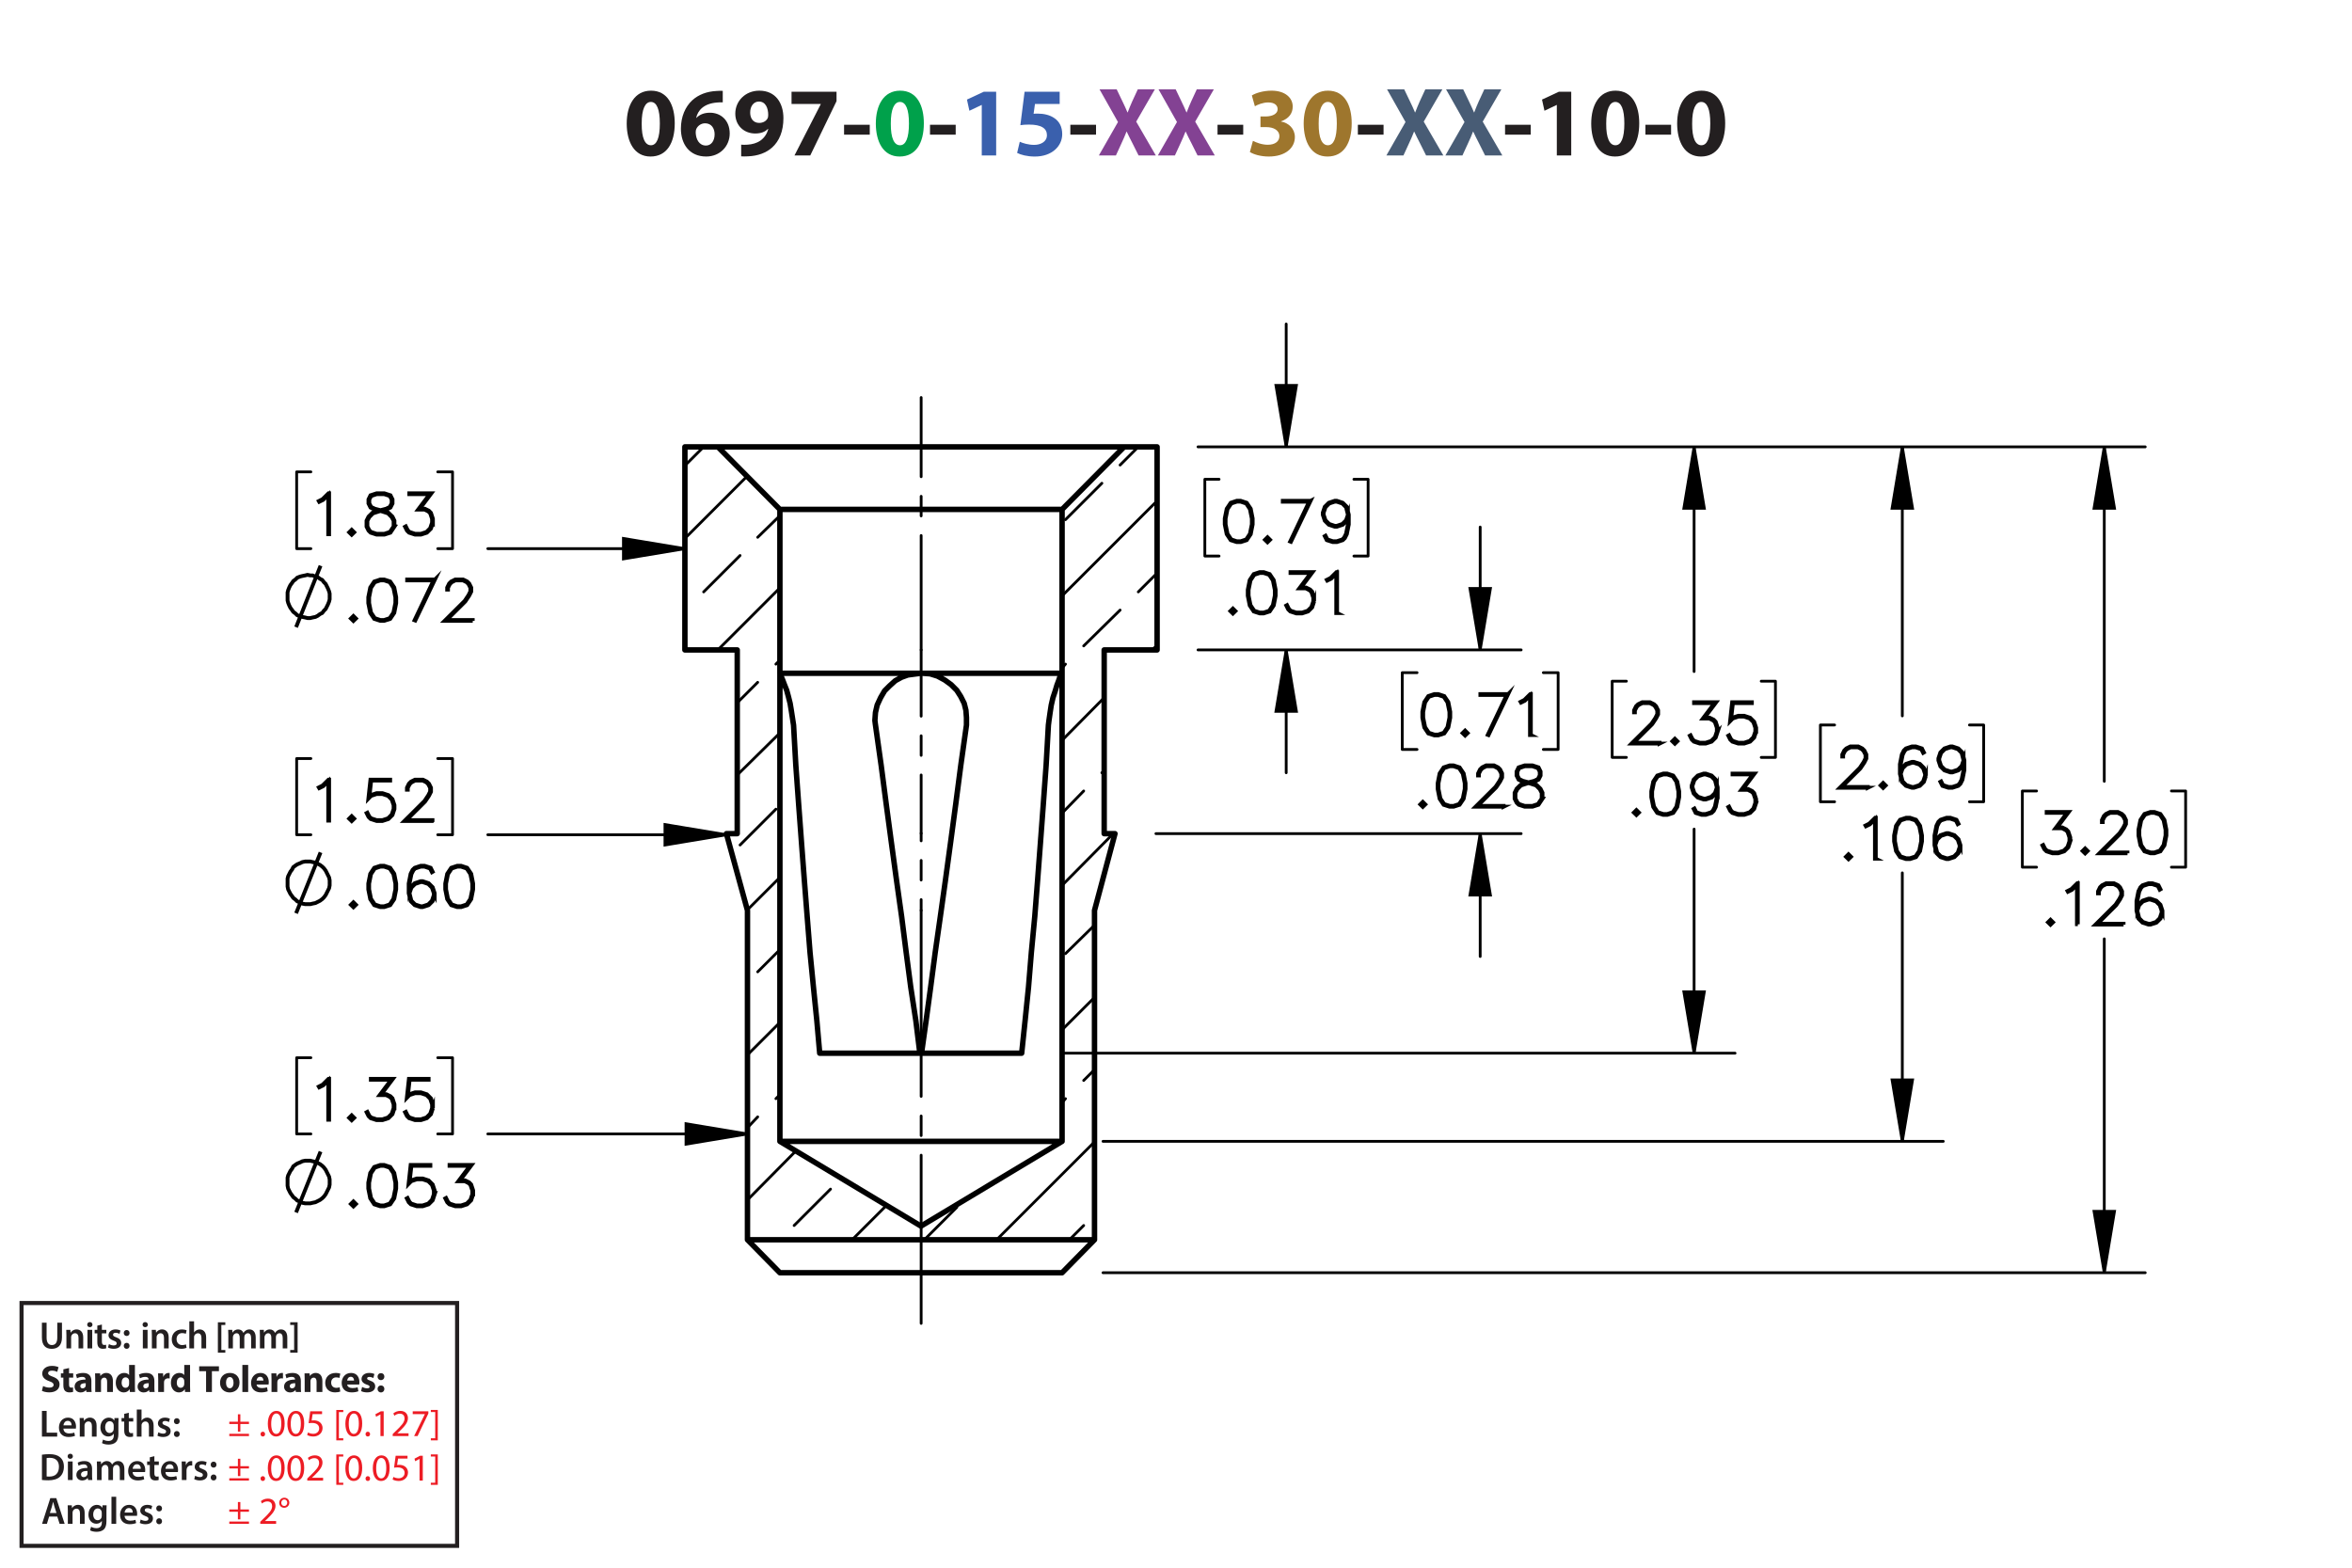 <?xml version="1.0" encoding="UTF-8"?><svg id="Layer_1" xmlns="http://www.w3.org/2000/svg" viewBox="0 0 432 288"><defs><style>.cls-1{fill:#834293;}.cls-2{stroke-width:.7px;}.cls-2,.cls-3,.cls-4,.cls-5,.cls-6,.cls-7,.cls-8,.cls-9,.cls-10{stroke:#000;}.cls-2,.cls-3,.cls-4,.cls-5,.cls-6,.cls-7,.cls-11,.cls-9,.cls-10{fill:none;}.cls-2,.cls-5,.cls-8{stroke-miterlimit:10;}.cls-12{fill:#9e762d;}.cls-3,.cls-4,.cls-6,.cls-7,.cls-9,.cls-10{stroke-linecap:round;stroke-linejoin:round;}.cls-3,.cls-5,.cls-6,.cls-7,.cls-9,.cls-10{stroke-width:.51px;}.cls-6{stroke-dashoffset:41.829px;}.cls-6,.cls-7,.cls-9,.cls-10{stroke-dasharray:0 0 0 0 43.2 3.6 3.6 3.6;}.cls-7{stroke-dashoffset:12.295px;}.cls-8{stroke-width:.7px;}.cls-13{fill:#485c75;}.cls-14{fill:#00a14b;}.cls-15{fill:#ed1c24;}.cls-16{fill:#231f20;}.cls-17{fill:#3a60ad;}.cls-11{stroke:#231f20;stroke-width:.75px;}.cls-9{stroke-dashoffset:32.472px;}.cls-10{stroke-dashoffset:22.186px;}</style></defs><path class="cls-16" d="m123.932,22.651c0,3.619-1.458,6.104-4.447,6.104-3.025,0-4.357-2.719-4.375-6.032,0-3.385,1.44-6.067,4.465-6.067,3.133,0,4.357,2.791,4.357,5.996Zm-6.068.072c-.018,2.683.63,3.961,1.692,3.961s1.639-1.333,1.639-3.997c0-2.593-.558-3.961-1.657-3.961-1.008,0-1.692,1.278-1.674,3.997Z"/><path class="cls-16" d="m132.751,18.798c-.306-.018-.63,0-1.062.036-2.431.198-3.511,1.44-3.817,2.809h.054c.576-.594,1.387-.936,2.485-.936,1.962,0,3.619,1.387,3.619,3.817,0,2.323-1.783,4.231-4.321,4.231-3.115,0-4.646-2.323-4.646-5.114,0-2.197.81-4.033,2.071-5.204,1.17-1.062,2.683-1.638,4.519-1.728.504-.036.828-.036,1.098-.018v2.107Zm-1.495,5.87c0-1.081-.576-2.017-1.747-2.017-.738,0-1.35.45-1.62,1.044-.072.144-.108.36-.108.684.054,1.242.648,2.359,1.891,2.359.972,0,1.585-.882,1.585-2.071Z"/><path class="cls-16" d="m136.133,26.577c.342.036.648.036,1.188,0,.829-.054,1.675-.288,2.305-.72.756-.522,1.261-1.278,1.477-2.161l-.054-.018c-.522.54-1.278.846-2.341.846-1.98,0-3.655-1.386-3.655-3.655,0-2.287,1.837-4.213,4.412-4.213,3.007,0,4.429,2.305,4.429,5.042,0,2.431-.774,4.213-2.053,5.383-1.116,1.008-2.647,1.566-4.465,1.639-.468.036-.936.018-1.242,0v-2.143Zm1.656-5.87c0,1.009.54,1.873,1.657,1.873.738,0,1.26-.36,1.512-.774.09-.162.144-.342.144-.684,0-1.243-.468-2.467-1.71-2.467-.936,0-1.621.828-1.603,2.052Z"/><path class="cls-16" d="m153.649,16.854v1.728l-4.825,9.975h-2.899l4.826-9.417v-.036h-5.366v-2.251h8.264Z"/><path class="cls-16" d="m159.75,22.921v1.818h-4.717v-1.818h4.717Z"/><path class="cls-14" d="m169.687,22.651c0,3.619-1.458,6.104-4.447,6.104-3.025,0-4.357-2.719-4.375-6.032,0-3.385,1.44-6.067,4.465-6.067,3.133,0,4.357,2.791,4.357,5.996Zm-6.068.072c-.018,2.683.63,3.961,1.692,3.961s1.639-1.333,1.639-3.997c0-2.593-.558-3.961-1.657-3.961-1.008,0-1.692,1.278-1.674,3.997Z"/><path class="cls-16" d="m175.536,22.921v1.818h-4.718v-1.818h4.718Z"/><path class="cls-17" d="m180.323,19.284h-.036l-2.233,1.062-.45-2.053,3.097-1.44h2.269v11.704h-2.647v-9.273Z"/><path class="cls-17" d="m194.634,19.105h-4.538l-.252,1.8c.252-.036.468-.036.756-.036,1.116,0,2.251.252,3.079.847.882.594,1.422,1.566,1.422,2.935,0,2.179-1.873,4.106-5.023,4.106-1.422,0-2.611-.324-3.259-.666l.486-2.052c.522.252,1.585.576,2.647.576,1.134,0,2.341-.54,2.341-1.783,0-1.206-.955-1.945-3.295-1.945-.648,0-1.099.036-1.585.108l.774-6.14h6.446v2.251Z"/><path class="cls-16" d="m201.311,22.921v1.818h-4.718v-1.818h4.718Z"/><path class="cls-1" d="m209.124,28.557l-1.098-2.197c-.45-.846-.738-1.476-1.081-2.179h-.036c-.252.703-.558,1.333-.936,2.179l-1.008,2.197h-3.133l3.511-6.14-3.385-5.996h3.151l1.062,2.215c.36.738.63,1.333.918,2.017h.036c.288-.774.522-1.315.829-2.017l1.026-2.215h3.133l-3.421,5.924,3.601,6.212h-3.169Z"/><path class="cls-1" d="m219.959,28.557l-1.098-2.197c-.45-.846-.738-1.476-1.081-2.179h-.035c-.253.703-.559,1.333-.936,2.179l-1.008,2.197h-3.133l3.511-6.14-3.385-5.996h3.151l1.062,2.215c.359.738.63,1.333.918,2.017h.036c.288-.774.522-1.315.828-2.017l1.026-2.215h3.133l-3.421,5.924,3.601,6.212h-3.169Z"/><path class="cls-16" d="m228.347,22.921v1.818h-4.718v-1.818h4.718Z"/><path class="cls-12" d="m230.127,25.875c.486.252,1.603.72,2.719.72,1.423,0,2.144-.685,2.144-1.567,0-1.152-1.152-1.674-2.359-1.674h-1.116v-1.962h1.062c.918-.018,2.089-.36,2.089-1.351,0-.702-.576-1.224-1.728-1.224-.955,0-1.963.414-2.449.702l-.558-1.981c.702-.45,2.106-.882,3.619-.882,2.502,0,3.889,1.315,3.889,2.917,0,1.243-.702,2.215-2.143,2.719v.036c1.404.252,2.539,1.315,2.539,2.845,0,2.07-1.819,3.583-4.79,3.583-1.512,0-2.791-.397-3.475-.829l.558-2.052Z"/><path class="cls-12" d="m248.273,22.651c0,3.619-1.458,6.104-4.447,6.104-3.024,0-4.357-2.719-4.375-6.032,0-3.385,1.44-6.067,4.465-6.067,3.133,0,4.357,2.791,4.357,5.996Zm-6.067.072c-.019,2.683.63,3.961,1.692,3.961s1.639-1.333,1.639-3.997c0-2.593-.559-3.961-1.657-3.961-1.008,0-1.692,1.278-1.674,3.997Z"/><path class="cls-16" d="m254.122,22.921v1.818h-4.717v-1.818h4.717Z"/><path class="cls-13" d="m261.935,28.557l-1.098-2.197c-.45-.846-.738-1.476-1.081-2.179h-.035c-.253.703-.559,1.333-.936,2.179l-1.009,2.197h-3.133l3.512-6.14-3.386-5.996h3.151l1.062,2.215c.359.738.63,1.333.918,2.017h.036c.288-.774.522-1.315.828-2.017l1.026-2.215h3.133l-3.421,5.924,3.601,6.212h-3.169Z"/><path class="cls-13" d="m272.771,28.557l-1.098-2.197c-.45-.846-.738-1.476-1.081-2.179h-.035c-.253.703-.559,1.333-.936,2.179l-1.009,2.197h-3.133l3.512-6.14-3.386-5.996h3.151l1.062,2.215c.359.738.63,1.333.918,2.017h.036c.288-.774.522-1.315.828-2.017l1.026-2.215h3.133l-3.421,5.924,3.601,6.212h-3.169Z"/><path class="cls-16" d="m281.158,22.921v1.818h-4.718v-1.818h4.718Z"/><path class="cls-16" d="m285.945,19.284h-.035l-2.233,1.062-.45-2.053,3.098-1.44h2.269v11.704h-2.647v-9.273Z"/><path class="cls-16" d="m301.085,22.651c0,3.619-1.458,6.104-4.447,6.104-3.024,0-4.357-2.719-4.375-6.032,0-3.385,1.44-6.067,4.465-6.067,3.133,0,4.357,2.791,4.357,5.996Zm-6.067.072c-.019,2.683.63,3.961,1.692,3.961s1.639-1.333,1.639-3.997c0-2.593-.559-3.961-1.657-3.961-1.008,0-1.692,1.278-1.674,3.997Z"/><path class="cls-16" d="m306.934,22.921v1.818h-4.717v-1.818h4.717Z"/><path class="cls-16" d="m316.87,22.651c0,3.619-1.458,6.104-4.447,6.104-3.024,0-4.356-2.719-4.375-6.032,0-3.385,1.44-6.067,4.465-6.067,3.134,0,4.357,2.791,4.357,5.996Zm-6.067.072c-.019,2.683.63,3.961,1.692,3.961s1.639-1.333,1.639-3.997c0-2.593-.559-3.961-1.656-3.961-1.009,0-1.693,1.278-1.675,3.997Z"/><path class="cls-16" d="m7.703,259.198h.862v3.999h1.94v.722h-2.802v-4.721Z"/><path class="cls-16" d="m11.652,262.455c.021.616.504.883,1.05.883.399,0,.686-.057.946-.154l.126.596c-.294.118-.701.21-1.191.21-1.106,0-1.758-.68-1.758-1.724,0-.945.574-1.835,1.667-1.835,1.106,0,1.471.911,1.471,1.66,0,.161-.014.287-.028.364h-2.283Zm1.498-.603c.007-.315-.133-.833-.708-.833-.532,0-.756.483-.791.833h1.498Z"/><path class="cls-16" d="m14.654,261.523c0-.392-.007-.721-.028-1.016h.756l.042.512h.021c.147-.267.518-.589,1.085-.589.595,0,1.211.386,1.211,1.464v2.024h-.861v-1.926c0-.49-.182-.861-.651-.861-.343,0-.581.245-.672.504-.028.077-.035.182-.035.28v2.003h-.868v-2.396Z"/><path class="cls-16" d="m21.775,260.508c-.014.231-.028.512-.028.981v1.934c0,.714-.147,1.226-.504,1.548-.357.315-.848.413-1.317.413-.434,0-.896-.091-1.191-.273l.19-.651c.217.126.581.26.995.26.56,0,.981-.295.981-1.03v-.294h-.014c-.196.301-.546.504-.995.504-.847,0-1.45-.7-1.45-1.666,0-1.121.729-1.801,1.548-1.801.518,0,.827.253.987.532h.014l.035-.455h.75Zm-.89,1.366c0-.077-.007-.161-.028-.231-.091-.315-.336-.553-.701-.553-.483,0-.84.42-.84,1.113,0,.581.294,1.051.834,1.051.322,0,.602-.21.7-.519.021-.091.035-.21.035-.309v-.553Z"/><path class="cls-16" d="m23.657,259.534v.974h.819v.644h-.819v1.506c0,.413.112.631.441.631.147,0,.259-.021.336-.042l.014.658c-.126.049-.35.084-.624.084-.315,0-.581-.105-.742-.28-.182-.196-.266-.505-.266-.953v-1.603h-.49v-.644h.49v-.77l.84-.203Z"/><path class="cls-16" d="m25.127,258.946h.868v2.031h.014c.105-.161.245-.294.427-.393.168-.098.371-.154.588-.154.581,0,1.19.386,1.19,1.478v2.01h-.861v-1.912c0-.497-.182-.868-.658-.868-.336,0-.575.224-.665.483-.028.069-.035.161-.035.259v2.038h-.868v-4.973Z"/><path class="cls-16" d="m29.088,263.128c.196.119.567.245.875.245.378,0,.546-.154.546-.379,0-.231-.14-.35-.56-.497-.665-.231-.945-.596-.939-.994,0-.603.497-1.072,1.289-1.072.378,0,.708.099.903.203l-.168.609c-.147-.084-.42-.195-.721-.195-.308,0-.477.146-.477.356,0,.218.161.322.596.477.616.224.903.539.91,1.044,0,.616-.483,1.065-1.387,1.065-.413,0-.784-.099-1.037-.238l.169-.623Z"/><path class="cls-16" d="m31.944,261.09c0-.322.224-.554.532-.554.315,0,.525.231.532.554,0,.315-.21.546-.532.546-.315,0-.532-.231-.532-.546Zm0,2.359c0-.321.224-.553.532-.553.315,0,.525.224.532.553,0,.309-.21.547-.532.547-.315,0-.532-.238-.532-.547Z"/><path class="cls-16" d="m7.703,267.243c.378-.064.862-.099,1.373-.099.882,0,1.492.183,1.926.547.456.371.735.932.735,1.736,0,.841-.287,1.471-.735,1.877-.469.428-1.218.644-2.136.644-.504,0-.882-.027-1.163-.062v-4.644Zm.862,3.999c.119.021.301.021.476.021,1.121.008,1.786-.609,1.786-1.807.007-1.044-.595-1.639-1.674-1.639-.273,0-.469.021-.588.049v3.376Z"/><path class="cls-16" d="m13.388,267.537c0,.259-.19.462-.49.462-.287,0-.477-.203-.477-.462,0-.267.196-.47.483-.47.294,0,.476.203.483.47Zm-.917,4.363v-3.411h.868v3.411h-.868Z"/><path class="cls-16" d="m16.181,271.9l-.056-.378h-.021c-.21.266-.567.455-1.008.455-.686,0-1.072-.497-1.072-1.016,0-.861.763-1.296,2.024-1.289v-.056c0-.225-.091-.596-.693-.596-.336,0-.686.105-.917.253l-.168-.56c.252-.154.693-.302,1.233-.302,1.092,0,1.408.693,1.408,1.437v1.232c0,.308.014.609.049.819h-.777Zm-.112-1.667c-.609-.014-1.19.119-1.19.638,0,.336.217.49.49.49.343,0,.595-.225.672-.47.021-.062.028-.133.028-.189v-.47Z"/><path class="cls-16" d="m17.818,269.505c0-.392-.007-.721-.028-1.016h.743l.035.505h.021c.169-.267.477-.582,1.051-.582.448,0,.798.253.945.631h.014c.119-.19.259-.329.42-.428.189-.133.406-.203.686-.203.567,0,1.142.386,1.142,1.478v2.01h-.841v-1.884c0-.567-.196-.903-.609-.903-.294,0-.511.21-.602.455-.021.084-.042.189-.042.287v2.045h-.841v-1.975c0-.477-.189-.812-.588-.812-.322,0-.54.252-.617.49-.035.084-.049.182-.049.279v2.018h-.84v-2.396Z"/><path class="cls-16" d="m24.364,270.437c.021.616.504.883,1.05.883.399,0,.686-.057.946-.154l.126.596c-.294.118-.701.21-1.191.21-1.106,0-1.758-.68-1.758-1.724,0-.945.574-1.835,1.667-1.835,1.106,0,1.471.911,1.471,1.66,0,.161-.014.287-.028.364h-2.283Zm1.498-.603c.007-.315-.133-.833-.708-.833-.532,0-.756.483-.791.833h1.498Z"/><path class="cls-16" d="m28.354,267.516v.974h.819v.644h-.819v1.506c0,.413.112.631.441.631.147,0,.259-.021.336-.042l.014.658c-.126.049-.35.084-.624.084-.315,0-.581-.105-.742-.28-.182-.196-.266-.505-.266-.953v-1.603h-.49v-.644h.49v-.77l.84-.203Z"/><path class="cls-16" d="m30.391,270.437c.021.616.504.883,1.05.883.399,0,.686-.057.946-.154l.126.596c-.294.118-.701.21-1.191.21-1.106,0-1.758-.68-1.758-1.724,0-.945.574-1.835,1.667-1.835,1.106,0,1.471.911,1.471,1.66,0,.161-.014.287-.028.364h-2.283Zm1.498-.603c.007-.315-.133-.833-.708-.833-.532,0-.756.483-.791.833h1.498Z"/><path class="cls-16" d="m33.393,269.589c0-.462-.007-.791-.028-1.1h.75l.028.651h.028c.168-.483.567-.729.932-.729.084,0,.133.008.203.021v.812c-.07-.014-.147-.028-.252-.028-.413,0-.693.267-.77.651-.014.077-.028.168-.028.267v1.765h-.861v-2.312Z"/><path class="cls-16" d="m35.843,271.109c.196.119.567.245.875.245.378,0,.546-.154.546-.379,0-.231-.14-.35-.56-.497-.665-.231-.945-.596-.939-.994,0-.603.497-1.072,1.289-1.072.378,0,.708.099.903.203l-.168.609c-.147-.084-.42-.195-.721-.195-.308,0-.477.146-.477.356,0,.218.161.322.596.477.616.224.903.539.91,1.044,0,.616-.483,1.065-1.387,1.065-.413,0-.784-.099-1.037-.238l.169-.623Z"/><path class="cls-16" d="m38.699,269.071c0-.322.224-.554.532-.554.315,0,.525.231.532.554,0,.315-.21.546-.532.546-.315,0-.532-.231-.532-.546Zm0,2.359c0-.321.224-.553.532-.553.315,0,.525.224.532.553,0,.309-.21.547-.532.547-.315,0-.532-.238-.532-.547Z"/><path class="cls-16" d="m7.914,254.625c.288.147.729.294,1.184.294.49,0,.749-.203.749-.511,0-.295-.224-.463-.791-.666-.784-.273-1.295-.707-1.295-1.394,0-.806.672-1.422,1.786-1.422.532,0,.924.112,1.205.238l-.238.861c-.189-.091-.525-.224-.988-.224-.462,0-.686.21-.686.455,0,.301.266.435.875.665.834.309,1.226.742,1.226,1.408,0,.791-.609,1.464-1.905,1.464-.539,0-1.071-.141-1.337-.287l.217-.883Z"/><path class="cls-16" d="m12.682,251.319v.981h.764v.784h-.764v1.24c0,.413.098.602.42.602.133,0,.238-.014.315-.027l.007.805c-.14.057-.392.092-.693.092-.343,0-.63-.119-.798-.294-.196-.203-.294-.533-.294-1.016v-1.401h-.455v-.784h.455v-.742l1.044-.238Z"/><path class="cls-16" d="m15.874,255.725l-.064-.343h-.021c-.224.273-.574.42-.981.42-.693,0-1.106-.504-1.106-1.051,0-.89.798-1.316,2.01-1.31v-.049c0-.183-.098-.441-.624-.441-.35,0-.721.119-.945.259l-.196-.686c.238-.133.708-.301,1.331-.301,1.142,0,1.506.673,1.506,1.478v1.191c0,.329.014.644.049.833h-.96Zm-.127-1.618c-.56-.007-.994.126-.994.54,0,.273.182.405.42.405.266,0,.483-.175.553-.392.014-.056.021-.119.021-.183v-.371Z"/><path class="cls-16" d="m17.49,253.393c0-.428-.014-.792-.028-1.093h.924l.049.469h.021c.14-.217.49-.546,1.058-.546.701,0,1.226.462,1.226,1.471v2.031h-1.065v-1.898c0-.44-.154-.742-.539-.742-.294,0-.469.203-.54.399-.028.064-.042.168-.042.267v1.975h-1.065v-2.332Z"/><path class="cls-16" d="m24.779,250.752v3.95c0,.385.014.791.028,1.022h-.945l-.049-.504h-.014c-.217.385-.63.581-1.072.581-.812,0-1.464-.693-1.464-1.758-.007-1.156.714-1.821,1.534-1.821.42,0,.749.147.903.386h.014v-1.856h1.065Zm-1.065,2.998c0-.057-.007-.134-.014-.19-.063-.287-.294-.525-.624-.525-.483,0-.735.435-.735.974,0,.581.287.945.729.945.308,0,.553-.21.616-.511.021-.077.028-.154.028-.245v-.448Z"/><path class="cls-16" d="m27.445,255.725l-.064-.343h-.021c-.224.273-.574.42-.981.42-.693,0-1.106-.504-1.106-1.051,0-.89.798-1.316,2.01-1.31v-.049c0-.183-.098-.441-.624-.441-.35,0-.721.119-.945.259l-.196-.686c.238-.133.708-.301,1.331-.301,1.142,0,1.506.673,1.506,1.478v1.191c0,.329.014.644.049.833h-.96Zm-.127-1.618c-.56-.007-.994.126-.994.54,0,.273.182.405.42.405.266,0,.483-.175.553-.392.014-.056.021-.119.021-.183v-.371Z"/><path class="cls-16" d="m29.061,253.428c0-.505-.014-.834-.028-1.128h.917l.035.63h.028c.175-.497.595-.707.924-.707.098,0,.147,0,.224.014v1.002c-.077-.014-.168-.028-.287-.028-.392,0-.658.21-.729.54-.014.069-.021.153-.021.237v1.737h-1.065v-2.297Z"/><path class="cls-16" d="m34.908,250.752v3.95c0,.385.014.791.028,1.022h-.945l-.049-.504h-.014c-.217.385-.63.581-1.072.581-.812,0-1.464-.693-1.464-1.758-.007-1.156.714-1.821,1.534-1.821.42,0,.749.147.903.386h.014v-1.856h1.065Zm-1.065,2.998c0-.057-.007-.134-.014-.19-.063-.287-.294-.525-.624-.525-.483,0-.735.435-.735.974,0,.581.287.945.729.945.308,0,.553-.21.616-.511.021-.077.028-.154.028-.245v-.448Z"/><path class="cls-16" d="m37.853,251.9h-1.268v-.896h3.628v.896h-1.289v3.824h-1.072v-3.824Z"/><path class="cls-16" d="m43.994,253.974c0,1.254-.89,1.828-1.807,1.828-1.002,0-1.772-.658-1.772-1.765,0-1.107.729-1.815,1.828-1.815,1.051,0,1.751.722,1.751,1.751Zm-2.479.035c0,.588.245,1.029.701,1.029.413,0,.679-.413.679-1.029,0-.512-.196-1.029-.679-1.029-.511,0-.701.525-.701,1.029Z"/><path class="cls-16" d="m44.517,250.752h1.065v4.973h-1.065v-4.973Z"/><path class="cls-16" d="m47.128,254.352c.035.441.469.651.967.651.364,0,.658-.049.945-.14l.14.722c-.35.14-.777.21-1.24.21-1.163,0-1.828-.673-1.828-1.744,0-.868.54-1.828,1.73-1.828,1.107,0,1.527.861,1.527,1.709,0,.182-.021.343-.035.42h-2.206Zm1.254-.729c0-.259-.112-.693-.603-.693-.448,0-.63.406-.658.693h1.261Z"/><path class="cls-16" d="m49.872,253.428c0-.505-.014-.834-.028-1.128h.917l.035.63h.028c.175-.497.595-.707.924-.707.098,0,.147,0,.224.014v1.002c-.077-.014-.168-.028-.287-.028-.392,0-.658.21-.729.54-.014.069-.021.153-.021.237v1.737h-1.065v-2.297Z"/><path class="cls-16" d="m54.346,255.725l-.064-.343h-.021c-.224.273-.574.42-.981.42-.693,0-1.106-.504-1.106-1.051,0-.89.798-1.316,2.01-1.31v-.049c0-.183-.098-.441-.624-.441-.35,0-.721.119-.945.259l-.196-.686c.238-.133.708-.301,1.331-.301,1.142,0,1.506.673,1.506,1.478v1.191c0,.329.014.644.049.833h-.96Zm-.127-1.618c-.56-.007-.994.126-.994.54,0,.273.182.405.42.405.266,0,.483-.175.553-.392.014-.056.021-.119.021-.183v-.371Z"/><path class="cls-16" d="m55.962,253.393c0-.428-.014-.792-.028-1.093h.924l.049.469h.021c.14-.217.49-.546,1.058-.546.701,0,1.226.462,1.226,1.471v2.031h-1.065v-1.898c0-.44-.154-.742-.539-.742-.294,0-.469.203-.54.399-.028.064-.042.168-.042.267v1.975h-1.065v-2.332Z"/><path class="cls-16" d="m62.501,255.641c-.189.084-.546.154-.953.154-1.106,0-1.814-.673-1.814-1.751,0-1.002.686-1.821,1.961-1.821.28,0,.588.049.812.133l-.168.792c-.126-.057-.315-.105-.595-.105-.56,0-.924.399-.917.96,0,.63.42.959.939.959.252,0,.448-.042.609-.104l.126.784Z"/><path class="cls-16" d="m63.774,254.352c.035.441.469.651.967.651.364,0,.658-.049.945-.14l.14.722c-.35.14-.777.21-1.24.21-1.163,0-1.828-.673-1.828-1.744,0-.868.54-1.828,1.73-1.828,1.107,0,1.527.861,1.527,1.709,0,.182-.021.343-.035.42h-2.206Zm1.254-.729c0-.259-.112-.693-.603-.693-.448,0-.63.406-.658.693h1.261Z"/><path class="cls-16" d="m66.511,254.793c.196.119.602.259.917.259.322,0,.455-.111.455-.287,0-.175-.105-.259-.504-.392-.707-.238-.981-.623-.974-1.029,0-.638.546-1.121,1.394-1.121.399,0,.756.091.966.196l-.189.735c-.154-.084-.448-.196-.742-.196-.259,0-.406.105-.406.28,0,.161.133.245.553.393.651.224.924.553.932,1.058,0,.637-.504,1.106-1.485,1.106-.448,0-.848-.099-1.107-.238l.19-.764Z"/><path class="cls-16" d="m69.345,252.902c0-.379.259-.644.63-.644s.616.259.624.644c0,.364-.252.637-.63.637-.364,0-.624-.273-.624-.637Zm0,2.262c0-.371.259-.644.63-.644s.616.267.624.644c0,.364-.252.638-.63.638-.364,0-.624-.273-.624-.638Z"/><path class="cls-15" d="m44.146,259.818v1.365h1.583v.421h-1.583v1.4h-.448v-1.4h-1.583v-.421h1.583v-1.365h.448Zm1.583,3.586v.42h-3.614v-.42h3.614Z"/><path class="cls-15" d="m47.855,263.46c0-.259.175-.441.42-.441.246,0,.414.183.414.441,0,.252-.161.441-.42.441-.245,0-.413-.19-.413-.441Z"/><path class="cls-15" d="m52.281,261.499c0,1.548-.574,2.402-1.583,2.402-.889,0-1.492-.834-1.506-2.34,0-1.526.659-2.367,1.583-2.367.96,0,1.506.855,1.506,2.305Zm-2.472.07c0,1.184.364,1.855.924,1.855.63,0,.932-.735.932-1.897,0-1.121-.287-1.856-.925-1.856-.539,0-.931.658-.931,1.898Z"/><path class="cls-15" d="m55.872,261.499c0,1.548-.574,2.402-1.583,2.402-.889,0-1.492-.834-1.506-2.34,0-1.526.659-2.367,1.583-2.367.96,0,1.506.855,1.506,2.305Zm-2.472.07c0,1.184.364,1.855.924,1.855.63,0,.932-.735.932-1.897,0-1.121-.287-1.856-.925-1.856-.539,0-.931.658-.931,1.898Z"/><path class="cls-15" d="m59.154,259.79h-1.737l-.175,1.17c.105-.015.203-.028.371-.028.35,0,.701.077.981.245.357.203.651.596.651,1.17,0,.89-.707,1.555-1.695,1.555-.497,0-.917-.141-1.135-.28l.154-.469c.189.111.56.252.974.252.581,0,1.079-.379,1.079-.988-.007-.588-.399-1.008-1.31-1.008-.259,0-.462.027-.63.049l.294-2.186h2.178v.519Z"/><path class="cls-15" d="m61.77,264.608v-5.582h1.282v.386h-.805v4.811h.805v.385h-1.282Z"/><path class="cls-15" d="m66.525,261.499c0,1.548-.574,2.402-1.583,2.402-.889,0-1.492-.834-1.506-2.34,0-1.526.659-2.367,1.583-2.367.96,0,1.506.855,1.506,2.305Zm-2.472.07c0,1.184.364,1.855.924,1.855.63,0,.932-.735.932-1.897,0-1.121-.287-1.856-.925-1.856-.539,0-.931.658-.931,1.898Z"/><path class="cls-15" d="m67.14,263.46c0-.259.175-.441.42-.441.245,0,.413.183.413.441,0,.252-.161.441-.42.441-.245,0-.413-.19-.413-.441Z"/><path class="cls-15" d="m69.877,259.846h-.014l-.791.428-.119-.47.995-.532h.525v4.553h-.595v-3.978Z"/><path class="cls-15" d="m72.13,263.824v-.378l.483-.47c1.163-1.106,1.688-1.694,1.695-2.381,0-.463-.224-.89-.903-.89-.413,0-.756.21-.966.385l-.196-.434c.315-.267.763-.463,1.289-.463.981,0,1.394.673,1.394,1.324,0,.841-.609,1.52-1.569,2.444l-.364.336v.014h2.045v.512h-2.907Z"/><path class="cls-15" d="m78.677,259.272v.406l-1.982,4.146h-.637l1.975-4.027v-.014h-2.227v-.512h2.872Z"/><path class="cls-15" d="m80.411,259.019v5.589h-1.281v-.385h.805v-4.818h-.805v-.386h1.281Z"/><path class="cls-15" d="m44.146,267.988v1.365h1.583v.421h-1.583v1.4h-.448v-1.4h-1.583v-.421h1.583v-1.365h.448Zm1.583,3.586v.42h-3.614v-.42h3.614Z"/><path class="cls-15" d="m47.855,271.63c0-.259.175-.441.42-.441.246,0,.414.183.414.441,0,.252-.161.441-.42.441-.245,0-.413-.19-.413-.441Z"/><path class="cls-15" d="m52.281,269.669c0,1.548-.574,2.402-1.583,2.402-.889,0-1.492-.834-1.506-2.34,0-1.526.659-2.367,1.583-2.367.96,0,1.506.855,1.506,2.305Zm-2.472.07c0,1.184.364,1.855.924,1.855.63,0,.932-.735.932-1.897,0-1.121-.287-1.856-.925-1.856-.539,0-.931.658-.931,1.898Z"/><path class="cls-15" d="m55.872,269.669c0,1.548-.574,2.402-1.583,2.402-.889,0-1.492-.834-1.506-2.34,0-1.526.659-2.367,1.583-2.367.96,0,1.506.855,1.506,2.305Zm-2.472.07c0,1.184.364,1.855.924,1.855.63,0,.932-.735.932-1.897,0-1.121-.287-1.856-.925-1.856-.539,0-.931.658-.931,1.898Z"/><path class="cls-15" d="m56.437,271.994v-.378l.483-.47c1.163-1.106,1.688-1.694,1.695-2.381,0-.463-.224-.89-.903-.89-.413,0-.756.21-.966.385l-.196-.434c.315-.267.763-.463,1.289-.463.981,0,1.394.673,1.394,1.324,0,.841-.609,1.52-1.569,2.444l-.364.336v.014h2.045v.512h-2.907Z"/><path class="cls-15" d="m61.77,272.778v-5.582h1.282v.386h-.805v4.811h.805v.385h-1.282Z"/><path class="cls-15" d="m66.525,269.669c0,1.548-.574,2.402-1.583,2.402-.889,0-1.492-.834-1.506-2.34,0-1.526.659-2.367,1.583-2.367.96,0,1.506.855,1.506,2.305Zm-2.472.07c0,1.184.364,1.855.924,1.855.63,0,.932-.735.932-1.897,0-1.121-.287-1.856-.925-1.856-.539,0-.931.658-.931,1.898Z"/><path class="cls-15" d="m67.14,271.63c0-.259.175-.441.42-.441.245,0,.413.183.413.441,0,.252-.161.441-.42.441-.245,0-.413-.19-.413-.441Z"/><path class="cls-15" d="m71.565,269.669c0,1.548-.574,2.402-1.583,2.402-.889,0-1.492-.834-1.506-2.34,0-1.526.659-2.367,1.583-2.367.96,0,1.506.855,1.506,2.305Zm-2.472.07c0,1.184.364,1.855.924,1.855.63,0,.932-.735.932-1.897,0-1.121-.287-1.856-.925-1.856-.539,0-.931.658-.931,1.898Z"/><path class="cls-15" d="m74.848,267.96h-1.737l-.175,1.17c.105-.015.203-.028.371-.028.35,0,.701.077.981.245.357.203.651.596.651,1.17,0,.89-.707,1.555-1.695,1.555-.497,0-.917-.141-1.135-.28l.154-.469c.189.111.56.252.974.252.581,0,1.079-.379,1.079-.988-.007-.588-.399-1.008-1.31-1.008-.259,0-.462.027-.63.049l.294-2.186h2.178v.519Z"/><path class="cls-15" d="m77.059,268.016h-.014l-.791.428-.119-.47.995-.532h.525v4.553h-.595v-3.978Z"/><path class="cls-15" d="m80.411,267.19v5.589h-1.281v-.385h.805v-4.818h-.805v-.386h1.281Z"/><path class="cls-16" d="m9.022,278.606l-.406,1.338h-.89l1.513-4.721h1.1l1.534,4.721h-.925l-.427-1.338h-1.498Zm1.352-.651l-.371-1.162c-.091-.287-.168-.609-.238-.883h-.014c-.07.273-.14.603-.224.883l-.364,1.162h1.211Z"/><path class="cls-16" d="m12.459,277.548c0-.392-.007-.721-.028-1.016h.756l.043.512h.021c.147-.267.518-.589,1.085-.589.595,0,1.211.386,1.211,1.464v2.024h-.861v-1.926c0-.49-.182-.861-.651-.861-.343,0-.582.245-.672.504-.028.077-.035.182-.035.28v2.003h-.868v-2.396Z"/><path class="cls-16" d="m19.579,276.532c-.014.231-.028.512-.028.981v1.934c0,.714-.147,1.226-.504,1.548-.357.315-.848.413-1.317.413-.434,0-.896-.091-1.191-.273l.19-.651c.217.126.581.26.995.26.56,0,.981-.295.981-1.03v-.294h-.014c-.196.301-.546.504-.995.504-.847,0-1.45-.7-1.45-1.666,0-1.121.729-1.801,1.548-1.801.518,0,.827.253.987.532h.014l.035-.455h.75Zm-.89,1.366c0-.077-.007-.161-.028-.231-.091-.315-.336-.553-.701-.553-.483,0-.84.42-.84,1.113,0,.581.294,1.051.834,1.051.322,0,.602-.21.7-.519.021-.091.035-.21.035-.309v-.553Z"/><path class="cls-16" d="m20.474,274.971h.868v4.973h-.868v-4.973Z"/><path class="cls-16" d="m22.882,278.479c.021.616.504.883,1.05.883.399,0,.686-.057.946-.154l.126.596c-.294.118-.701.21-1.191.21-1.106,0-1.758-.68-1.758-1.724,0-.945.574-1.835,1.667-1.835,1.106,0,1.471.911,1.471,1.66,0,.161-.014.287-.028.364h-2.283Zm1.498-.603c.007-.315-.133-.833-.708-.833-.532,0-.756.483-.791.833h1.498Z"/><path class="cls-16" d="m25.842,279.152c.196.119.567.245.875.245.378,0,.546-.154.546-.379,0-.231-.14-.35-.56-.497-.665-.231-.945-.596-.939-.994,0-.603.497-1.072,1.289-1.072.378,0,.708.099.903.203l-.168.609c-.147-.084-.42-.195-.721-.195-.308,0-.477.146-.477.356,0,.218.161.322.596.477.616.224.903.539.91,1.044,0,.616-.483,1.065-1.387,1.065-.413,0-.784-.099-1.037-.238l.169-.623Z"/><path class="cls-16" d="m28.698,277.114c0-.322.224-.554.532-.554.315,0,.525.231.532.554,0,.315-.21.546-.532.546-.315,0-.532-.231-.532-.546Zm0,2.359c0-.321.224-.553.532-.553.315,0,.525.224.532.553,0,.309-.21.547-.532.547-.315,0-.532-.238-.532-.547Z"/><path class="cls-15" d="m44.146,275.938v1.365h1.583v.421h-1.583v1.4h-.448v-1.4h-1.583v-.421h1.583v-1.365h.448Zm1.583,3.586v.42h-3.614v-.42h3.614Z"/><path class="cls-15" d="m47.806,279.943v-.378l.483-.47c1.163-1.106,1.688-1.694,1.695-2.381,0-.463-.224-.89-.903-.89-.413,0-.756.21-.966.385l-.196-.434c.315-.267.763-.463,1.289-.463.981,0,1.394.673,1.394,1.324,0,.841-.609,1.52-1.569,2.444l-.364.336v.014h2.045v.512h-2.907Z"/><path class="cls-15" d="m53.141,276.057c0,.567-.455.939-.939.939-.546,0-.917-.413-.917-.904-.007-.539.413-.945.932-.945.574,0,.924.435.924.911Zm-1.478.034c0,.322.238.575.546.575.315,0,.553-.26.553-.603,0-.26-.154-.589-.553-.589-.364,0-.546.315-.546.616Z"/><rect class="cls-11" x="3.958" y="239.377" width="80" height="44.612"/><path class="cls-16" d="m8.558,242.995v2.753c0,.924.385,1.352.967,1.352.623,0,.995-.428.995-1.352v-2.753h.861v2.696c0,1.457-.75,2.102-1.884,2.102-1.092,0-1.8-.609-1.8-2.094v-2.704h.861Z"/><path class="cls-16" d="m12.197,245.32c0-.392-.007-.721-.028-1.016h.756l.042.512h.021c.147-.267.518-.589,1.085-.589.595,0,1.211.386,1.211,1.464v2.024h-.861v-1.926c0-.49-.182-.861-.651-.861-.343,0-.581.245-.672.504-.028.077-.035.182-.035.28v2.003h-.868v-2.396Z"/><path class="cls-16" d="m16.986,243.352c0,.259-.19.462-.49.462-.287,0-.477-.203-.477-.462,0-.267.196-.47.483-.47.294,0,.476.203.483.47Zm-.917,4.363v-3.411h.868v3.411h-.868Z"/><path class="cls-16" d="m18.714,243.331v.974h.819v.644h-.819v1.506c0,.413.112.631.441.631.147,0,.259-.021.336-.043l.014.659c-.126.049-.35.084-.624.084-.315,0-.581-.105-.742-.28-.182-.196-.266-.505-.266-.953v-1.603h-.49v-.644h.49v-.77l.84-.203Z"/><path class="cls-16" d="m20.009,246.925c.196.118.567.245.875.245.378,0,.546-.154.546-.379,0-.231-.14-.35-.56-.497-.665-.231-.945-.595-.939-.994,0-.603.497-1.072,1.289-1.072.378,0,.708.099.903.203l-.168.609c-.147-.084-.42-.195-.721-.195-.308,0-.477.146-.477.356,0,.218.161.322.596.477.616.224.903.539.91,1.044,0,.616-.483,1.065-1.387,1.065-.413,0-.784-.099-1.037-.238l.169-.623Z"/><path class="cls-16" d="m22.732,244.887c0-.322.224-.554.532-.554.315,0,.525.231.532.554,0,.315-.21.546-.532.546-.315,0-.532-.231-.532-.546Zm0,2.359c0-.321.224-.553.532-.553.315,0,.525.224.532.553,0,.309-.21.547-.532.547-.315,0-.532-.238-.532-.547Z"/><path class="cls-16" d="m27.153,243.352c0,.259-.19.462-.49.462-.287,0-.477-.203-.477-.462,0-.267.196-.47.483-.47.294,0,.476.203.483.47Zm-.917,4.363v-3.411h.868v3.411h-.868Z"/><path class="cls-16" d="m27.895,245.32c0-.392-.007-.721-.028-1.016h.756l.043.512h.021c.147-.267.518-.589,1.085-.589.595,0,1.211.386,1.211,1.464v2.024h-.861v-1.926c0-.49-.182-.861-.651-.861-.343,0-.582.245-.672.504-.028.077-.035.182-.035.28v2.003h-.868v-2.396Z"/><path class="cls-16" d="m34.273,247.61c-.182.084-.54.176-.967.176-1.065,0-1.758-.68-1.758-1.737,0-1.022.7-1.821,1.898-1.821.315,0,.637.07.834.161l-.154.644c-.14-.062-.343-.133-.651-.133-.659,0-1.051.483-1.044,1.106,0,.7.456,1.1,1.044,1.1.301,0,.511-.064.679-.133l.119.637Z"/><path class="cls-16" d="m34.776,242.743h.868v2.031h.014c.105-.161.245-.294.427-.393.168-.098.371-.154.588-.154.581,0,1.19.386,1.19,1.478v2.01h-.861v-1.912c0-.497-.182-.868-.658-.868-.336,0-.575.224-.665.483-.028.069-.035.161-.035.259v2.038h-.868v-4.973Z"/><path class="cls-16" d="m40.019,248.5v-5.582h1.366v.497h-.728v4.595h.728v.49h-1.366Z"/><path class="cls-16" d="m41.937,245.32c0-.392-.007-.721-.028-1.016h.743l.035.505h.021c.169-.267.477-.582,1.051-.582.448,0,.798.253.945.631h.014c.119-.19.259-.329.42-.428.189-.133.406-.203.686-.203.567,0,1.142.386,1.142,1.478v2.01h-.841v-1.884c0-.567-.196-.903-.609-.903-.294,0-.511.21-.602.455-.021.084-.042.189-.042.287v2.045h-.841v-1.975c0-.477-.189-.812-.588-.812-.322,0-.54.252-.617.49-.035.084-.049.182-.049.28v2.017h-.84v-2.396Z"/><path class="cls-16" d="m47.74,245.32c0-.392-.007-.721-.028-1.016h.743l.035.505h.021c.168-.267.476-.582,1.05-.582.448,0,.798.253.945.631h.014c.119-.19.259-.329.42-.428.189-.133.406-.203.686-.203.567,0,1.142.386,1.142,1.478v2.01h-.84v-1.884c0-.567-.196-.903-.609-.903-.294,0-.511.21-.602.455-.021.084-.042.189-.042.287v2.045h-.841v-1.975c0-.477-.189-.812-.588-.812-.322,0-.54.252-.617.49-.035.084-.049.182-.049.28v2.017h-.84v-2.396Z"/><path class="cls-16" d="m54.663,242.911v5.589h-1.359v-.497h.721v-4.595h-.721v-.497h1.359Z"/><path class="cls-8" d="m230.084,96.343l-.352,1.789-.743,1.103-1.105.356h-.733l-1.105-.356-.738-1.103-.357-1.789v-1.088l.357-1.789.738-1.103,1.105-.366h.733l1.105.366.743,1.103.352,1.789v1.088Zm-.158-.025v-1.038l-.356-1.755-.68-1.023-1.025-.341h-.689l-1.026.341-.684,1.023-.352,1.755v1.038l.352,1.755.684,1.023,1.026.341h.689l1.025-.341.68-1.023.356-1.755Z"/><path class="cls-8" d="m233.275,99.165l-.466.455-.466-.455.466-.465.466.465Zm-.223,0l-.243-.242-.242.242.242.242.243-.242Z"/><path class="cls-8" d="m240.724,91.998l-3.617,7.543-.139-.054,3.488-7.326h-4.842v-.163h5.109Z"/><path class="cls-8" d="m247.736,96.343l-.352,1.789-.366.727-.387.376-1.095.356h-.733l-1.115-.356-.367-.737.144-.084.348.682,1.016.341h.689l1.036-.341.322-.336.347-.687.356-1.755v-1.266l-.203.608-.743.741-1.095.366h-.377l-1.096-.366-.743-.741-.361-1.093v-.376l.361-1.092.743-.737,1.096-.366h.377l1.095.366.743.737.362,1.448v1.794Zm-.159-1.785l-.347-1.374-.679-.682-1.036-.341h-.337l-1.035.341-.68.682-.347,1.028v.336l.347,1.033.68.677,1.035.346h.337l1.036-.346.679-.677.347-1.023Z"/><path class="cls-8" d="m226.916,112.265l-.466.455-.465-.455.465-.465.466.465Zm-.223,0l-.243-.242-.242.242.242.242.243-.242Z"/><path class="cls-8" d="m234.307,109.443l-.352,1.789-.742,1.103-1.105.356h-.733l-1.105-.356-.738-1.103-.356-1.789v-1.088l.356-1.789.738-1.103,1.105-.366h.733l1.105.366.742,1.103.352,1.789v1.088Zm-.159-.025v-1.038l-.356-1.755-.679-1.023-1.025-.341h-.689l-1.025.341-.684,1.023-.352,1.755v1.038l.352,1.755.684,1.023,1.025.341h.689l1.025-.341.679-1.023.356-1.755Z"/><path class="cls-8" d="m241.37,110.505l-.361,1.092-.744.737-1.094.356h-1.085l-1.095-.356-.387-.376-.356-.716.144-.079.352.697.327.336,1.035.341h1.045l1.035-.341.679-.682.348-1.033v-.688l-.348-1.033-.336-.322-.68-.346h-1.208l2.13-2.833h-3.74v-.163h4.066l-2.129,2.833h.92l.744.366.377.386.361,1.092v.731Z"/><path class="cls-8" d="m245.594,112.621h-.163v-7.252l-.931.944-.724.351-.079-.138.698-.356,1.085-1.073h.113v7.523Z"/><path class="cls-8" d="m304.828,136.603h-5.163l3.682-3.663.699-1.053.347-.692v-.667l-.347-.677-.332-.336-.685-.341h-1.377l-.679.341-.338.336-.347.677v.336h-.158v-.376l.361-.742.377-.371.743-.366h1.462l.738.366.377.371.366.742v.751l-.366.727-.719,1.073-3.424,3.411h4.781v.153Z"/><path class="cls-8" d="m308.099,136.178l-.466.455-.466-.455.466-.465.466.465Zm-.223,0l-.243-.242-.242.242.242.242.243-.242Z"/><path class="cls-8" d="m315.493,134.418l-.362,1.092-.743.737-1.095.356h-1.086l-1.095-.356-.387-.376-.356-.716.144-.079.352.697.327.336,1.036.341h1.045l1.036-.341.679-.682.347-1.033v-.688l-.347-1.033-.337-.322-.679-.346h-1.209l2.131-2.833h-3.742v-.163h4.069l-2.131,2.833h.921l.744.366.376.386.362,1.092v.731Z"/><path class="cls-8" d="m322.56,134.418l-.362,1.092-.743.737-1.095.356h-1.086l-1.095-.356-.387-.376-.356-.716.144-.079.352.697.327.336,1.036.341h1.045l1.036-.341.679-.682.347-1.033v-.688l-.347-1.033-.679-.677-1.036-.346h-1.045l-1.036.346-.495.509.381-3.495h3.628v.163h-3.484l-.321,2.882.213-.203,1.095-.361h1.086l1.095.361.743.742.362,1.092v.731Z"/><path class="cls-8" d="m301.032,149.277l-.466.455-.466-.455.466-.465.466.465Zm-.223,0l-.243-.242-.242.242.242.242.243-.242Z"/><path class="cls-8" d="m308.427,146.455l-.352,1.789-.743,1.103-1.105.356h-.733l-1.105-.356-.738-1.103-.356-1.789v-1.088l.356-1.789.738-1.103,1.105-.366h.733l1.105.366.743,1.103.352,1.789v1.088Zm-.159-.024v-1.038l-.356-1.755-.679-1.023-1.026-.341h-.689l-1.025.341-.685,1.023-.352,1.755v1.038l.352,1.755.685,1.022,1.025.342h.689l1.026-.342.679-1.022.356-1.755Z"/><path class="cls-8" d="m315.493,146.455l-.352,1.789-.366.727-.387.376-1.095.356h-.733l-1.115-.356-.367-.736.144-.084.348.682,1.016.342h.689l1.036-.342.322-.336.347-.686.356-1.755v-1.266l-.203.608-.743.741-1.095.365h-.377l-1.096-.365-.743-.741-.361-1.093v-.376l.361-1.092.743-.737,1.096-.366h.377l1.095.366.743.737.362,1.448v1.794Zm-.159-1.784l-.347-1.374-.679-.682-1.036-.341h-.337l-1.035.341-.68.682-.347,1.028v.336l.347,1.033.68.677,1.035.346h.337l1.036-.346.679-.677.347-1.023Z"/><path class="cls-8" d="m322.56,147.518l-.362,1.093-.743.736-1.095.356h-1.086l-1.095-.356-.387-.376-.356-.716.144-.079.352.696.327.336,1.036.342h1.045l1.036-.342.679-.682.347-1.033v-.688l-.347-1.032-.337-.322-.679-.346h-1.209l2.131-2.832h-3.742v-.163h4.069l-2.131,2.833h.921l.744.366.376.386.362,1.092v.731Z"/><path class="cls-8" d="m343.074,144.723h-5.163l3.682-3.663.699-1.053.347-.692v-.667l-.347-.677-.332-.336-.685-.341h-1.377l-.679.341-.338.336-.347.677v.336h-.158v-.376l.361-.742.377-.371.743-.366h1.462l.738.366.377.371.366.742v.751l-.366.727-.719,1.073-3.424,3.411h4.781v.153Z"/><path class="cls-8" d="m346.345,144.297l-.466.455-.466-.455.466-.465.466.465Zm-.223,0l-.243-.242-.242.242.242.242.243-.242Z"/><path class="cls-8" d="m353.739,142.538l-.362,1.092-.743.737-1.095.356h-.377l-1.096-.356-.743-.737-.361-1.448v-1.794l.352-1.789.367-.732.386-.371,1.096-.366h.733l1.115.366.366.737-.144.084-.347-.682-1.016-.341h-.69l-1.035.341-.322.336-.347.687-.357,1.755v1.266l.203-.608.743-.741,1.096-.366h.377l1.095.366.743.741.362,1.093v.376Zm-.159-.024v-.332l-.347-1.033-.679-.677-1.036-.346h-.337l-1.035.346-.68.677-.347,1.023.347,1.374.68.682,1.035.341h.337l1.036-.341.679-.682.347-1.033Z"/><path class="cls-8" d="m360.806,141.475l-.352,1.789-.366.727-.387.376-1.095.356h-.733l-1.115-.356-.367-.737.144-.084.348.682,1.016.341h.689l1.036-.341.322-.336.347-.687.356-1.755v-1.266l-.203.608-.743.741-1.095.366h-.377l-1.096-.366-.743-.741-.361-1.093v-.376l.361-1.092.743-.737,1.096-.366h.377l1.095.366.743.737.362,1.448v1.794Zm-.159-1.785l-.347-1.374-.679-.682-1.036-.341h-.337l-1.035.341-.68.682-.347,1.028v.336l.347,1.033.68.677,1.035.346h.337l1.036-.346.679-.677.347-1.023Z"/><path class="cls-8" d="m339.986,157.397l-.465.454-.466-.454.466-.465.465.465Zm-.223,0l-.242-.242-.243.242.243.242.242-.242Z"/><path class="cls-8" d="m344.538,157.752h-.163v-7.251l-.931.943-.724.352-.079-.139.698-.355,1.085-1.073h.113v7.523Z"/><path class="cls-8" d="m353.023,154.573l-.352,1.79-.743,1.102-1.105.356h-.733l-1.105-.356-.738-1.102-.356-1.79v-1.087l.356-1.789.738-1.103,1.105-.366h.733l1.105.366.743,1.103.352,1.789v1.087Zm-.158-.024v-1.038l-.357-1.755-.679-1.022-1.025-.342h-.689l-1.024.342-.684,1.022-.352,1.755v1.038l.352,1.755.684,1.023,1.024.341h.689l1.025-.341.679-1.023.357-1.755Z"/><path class="cls-8" d="m360.087,155.637l-.361,1.092-.743.736-1.095.356h-.377l-1.095-.356-.742-.736-.362-1.448v-1.794l.352-1.789.367-.732.386-.37,1.095-.366h.733l1.114.366.367.736-.144.084-.347-.682-1.015-.342h-.689l-1.035.342-.322.336-.347.686-.356,1.755v1.266l.203-.608.742-.741,1.095-.365h.377l1.095.365.743.741.361,1.093v.376Zm-.158-.025v-.331l-.348-1.033-.678-.677-1.036-.346h-.336l-1.035.346-.679.677-.347,1.023.347,1.374.679.683,1.035.341h.336l1.036-.341.678-.683.348-1.033Z"/><path class="cls-8" d="m380.258,154.573l-.362,1.092-.743.736-1.095.356h-1.086l-1.095-.356-.387-.375-.356-.717.144-.079.352.696.327.337,1.036.341h1.045l1.036-.341.679-.683.347-1.033v-.686l-.347-1.033-.337-.321-.679-.346h-1.209l2.131-2.833h-3.742v-.163h4.069l-2.131,2.833h.921l.744.365.376.386.362,1.092v.732Z"/><path class="cls-8" d="m383.448,156.333l-.466.454-.466-.454.466-.465.466.465Zm-.223,0l-.243-.242-.242.242.242.242.243-.242Z"/><path class="cls-8" d="m390.763,156.758h-5.163l3.682-3.663.699-1.053.347-.691v-.668l-.347-.677-.332-.336-.685-.342h-1.377l-.679.342-.338.336-.347.677v.336h-.158v-.375l.361-.742.377-.37.743-.366h1.462l.738.366.377.37.366.742v.751l-.366.727-.719,1.073-3.424,3.41h4.781v.153Z"/><path class="cls-8" d="m397.909,153.511l-.352,1.789-.743,1.102-1.105.356h-.733l-1.105-.356-.738-1.102-.356-1.789v-1.088l.356-1.789.738-1.103,1.105-.366h.733l1.105.366.743,1.103.352,1.789v1.088Zm-.159-.025v-1.038l-.356-1.755-.679-1.022-1.026-.342h-.689l-1.025.342-.685,1.022-.352,1.755v1.038l.352,1.755.685,1.023,1.025.341h.689l1.026-.341.679-1.023.356-1.755Z"/><path class="cls-8" d="m377.088,169.434l-.465.454-.466-.454.466-.465.465.465Zm-.223,0l-.242-.242-.243.242.243.242.242-.242Z"/><path class="cls-8" d="m381.64,169.789h-.163v-7.252l-.931.944-.724.352-.079-.139.698-.356,1.085-1.072h.113v7.523Z"/><path class="cls-8" d="m390.046,169.858h-5.162l3.681-3.663.698-1.053.347-.692v-.667l-.347-.678-.332-.336-.684-.341h-1.377l-.678.341-.337.336-.347.678v.336h-.159v-.376l.362-.741.376-.37.743-.366h1.461l.738.366.376.37.367.741v.752l-.367.727-.718,1.072-3.423,3.411h4.78v.153Z"/><path class="cls-8" d="m397.188,167.674l-.361,1.092-.743.736-1.095.356h-.377l-1.095-.356-.742-.736-.362-1.448v-1.794l.352-1.79.367-.731.386-.37,1.095-.366h.733l1.114.366.367.736-.144.084-.347-.683-1.015-.341h-.689l-1.035.341-.322.336-.347.688-.356,1.755v1.266l.203-.608.742-.741,1.095-.366h.377l1.095.366.743.741.361,1.093v.376Zm-.158-.025v-.331l-.348-1.033-.678-.677-1.036-.347h-.336l-1.035.347-.679.677-.347,1.023.347,1.374.679.683,1.035.341h.336l1.036-.341.678-.683.348-1.033Z"/><path class="cls-8" d="m60.449,98.147h-.164v-7.252l-.931.944-.723.351-.079-.138.698-.356,1.085-1.073h.114v7.523Z"/><path class="cls-8" d="m65.061,97.79l-.466.455-.465-.455.465-.465.466.465Zm-.223,0l-.243-.242-.243.242.243.242.243-.242Z"/><path class="cls-8" d="m72.451,96.748l-.738,1.112-1.105.356h-1.441l-1.095-.356-.386-.376-.367-.736v-1.103l.367-.741.738-.727,1.129-.376-.763-.183-.743-.376-.371-.746v-.751l.371-.756,1.12-.366h1.441l1.114.366.377.756v.751l-.377.746-.743.376-.758.183.04.01,1.085.366.743.727.362.741v1.103Zm-.159-.04v-1.023l-.347-.677-.679-.692-1.045-.341-.337-.094-.332.094-1.045.341-.684.692-.342.677v1.023l.342.677.327.336,1.036.341h1.397l1.025-.341.684-1.013Zm-.356-4.251v-.672l-.337-.657-1.016-.341h-1.397l-1.016.341-.337.657v.672l.337.667.679.332,1.035.267,1.035-.267.679-.332.337-.667Z"/><path class="cls-8" d="m79.515,96.031l-.362,1.092-.743.737-1.094.356h-1.085l-1.095-.356-.386-.376-.357-.716.144-.079.352.697.327.336,1.036.341h1.045l1.035-.341.679-.682.347-1.033v-.688l-.347-1.033-.337-.322-.679-.346h-1.208l2.13-2.833h-3.74v-.163h4.067l-2.13,2.833h.921l.743.366.377.386.362,1.092v.731Z"/><path class="cls-2" d="m54.384,115.216l4.493-11.285m1.672,5.643v-.522l-.104-.418-.209-.522-.209-.418-.209-.418-.314-.314-.314-.418-.418-.209-.418-.314-.418-.104-.522-.209h-.418l-.522-.104-.418.104-.522.104-.418.104-.522.209-.314.314-.418.314-.209.314-.314.418-.209.418-.209.522-.104.418v1.463l.104.418.209.522.209.418.314.418.209.314.418.314.314.314.522.209.418.104.522.104.418.104h.522l.418-.104.522-.104.418-.209.418-.314.418-.209.314-.418.314-.314.209-.418.209-.418.209-.522.104-.418v-.522"/><path class="cls-8" d="m65.379,113.628l-.466.455-.466-.455.466-.465.466.465Zm-.223,0l-.243-.242-.243.242.243.242.243-.242Z"/><path class="cls-8" d="m72.773,110.806l-.352,1.789-.744,1.103-1.105.356h-.733l-1.105-.356-.738-1.103-.357-1.789v-1.088l.357-1.789.738-1.103,1.105-.366h.733l1.105.366.744,1.103.352,1.789v1.088Zm-.159-.025v-1.038l-.356-1.755-.679-1.023-1.025-.341h-.689l-1.026.341-.684,1.023-.352,1.755v1.038l.352,1.755.684,1.023,1.026.341h.689l1.025-.341.679-1.023.356-1.755Z"/><path class="cls-8" d="m79.894,106.461l-3.618,7.543-.139-.054,3.489-7.326h-4.842v-.163h5.109Z"/><path class="cls-8" d="m86.827,114.054h-5.164l3.682-3.663.699-1.053.347-.692v-.667l-.347-.677-.332-.336-.684-.341h-1.378l-.679.341-.337.336-.347.677v.336h-.159v-.376l.362-.742.377-.371.743-.366h1.462l.738.366.377.371.367.742v.751l-.367.727-.719,1.073-3.424,3.411h4.782v.153Z"/><path class="cls-8" d="m60.451,150.753h-.164v-7.252l-.931.944-.723.351-.079-.138.698-.356,1.085-1.073h.114v7.523Z"/><path class="cls-8" d="m65.062,150.397l-.466.455-.465-.455.465-.465.466.465Zm-.223,0l-.243-.242-.243.242.243.242.243-.242Z"/><path class="cls-8" d="m72.453,148.637l-.362,1.093-.743.736-1.094.356h-1.085l-1.095-.356-.386-.376-.357-.716.144-.079.352.696.327.336,1.036.342h1.045l1.035-.342.679-.682.347-1.033v-.688l-.347-1.032-.679-.678-1.035-.346h-1.045l-1.036.346-.495.509.381-3.494h3.626v.163h-3.482l-.322,2.882.213-.203,1.095-.36h1.085l1.094.36.743.742.362,1.092v.731Z"/><path class="cls-8" d="m79.437,150.822h-5.161l3.68-3.663.699-1.053.347-.692v-.667l-.347-.677-.332-.336-.684-.341h-1.377l-.679.341-.337.336-.347.677v.336h-.158v-.376l.361-.742.377-.371.743-.366h1.461l.738.366.377.371.366.742v.751l-.366.727-.718,1.072-3.423,3.411h4.78v.153Z"/><path class="cls-2" d="m54.384,167.776l4.493-11.181m1.672,5.538v-.418l-.104-.522-.209-.418-.209-.418-.209-.418-.314-.418-.314-.314-.418-.314-.418-.209-.418-.209-.522-.104-.418-.104h-.94l-.522.104-.418.209-.522.209-.314.209-.418.314-.209.418-.314.418-.209.418-.209.418-.104.418v1.463l.104.522.209.418.209.418.314.418.209.314.418.314.314.314.522.209.418.209.522.104h.94l.418-.104.522-.104.418-.209.418-.209.418-.314.314-.314.314-.418.209-.418.209-.418.209-.418.104-.522v-.522"/><path class="cls-8" d="m65.379,166.22l-.466.454-.466-.454.466-.465.466.465Zm-.223,0l-.243-.242-.243.242.243.242.243-.242Z"/><path class="cls-8" d="m72.773,163.397l-.352,1.79-.744,1.102-1.105.356h-.733l-1.105-.356-.738-1.102-.357-1.79v-1.087l.357-1.79.738-1.102,1.105-.366h.733l1.105.366.744,1.102.352,1.79v1.087Zm-.159-.024v-1.038l-.356-1.755-.679-1.023-1.025-.341h-.689l-1.026.341-.684,1.023-.352,1.755v1.038l.352,1.755.684,1.023,1.026.341h.689l1.025-.341.679-1.023.356-1.755Z"/><path class="cls-8" d="m79.839,164.46l-.362,1.092-.743.736-1.095.356h-.377l-1.095-.356-.743-.736-.362-1.448v-1.794l.352-1.79.367-.731.387-.37,1.095-.366h.733l1.115.366.367.736-.144.084-.347-.683-1.016-.341h-.689l-1.036.341-.322.336-.347.688-.356,1.755v1.266l.203-.608.743-.741,1.095-.366h.377l1.095.366.743.741.362,1.093v.376Zm-.159-.025v-.331l-.347-1.033-.679-.677-1.036-.347h-.337l-1.036.347-.679.677-.347,1.023.347,1.374.679.683,1.036.341h.337l1.036-.341.679-.683.347-1.033Z"/><path class="cls-8" d="m86.906,163.397l-.352,1.79-.744,1.102-1.105.356h-.733l-1.105-.356-.738-1.102-.357-1.79v-1.087l.357-1.79.738-1.102,1.105-.366h.733l1.105.366.744,1.102.352,1.79v1.087Zm-.159-.024v-1.038l-.356-1.755-.679-1.023-1.025-.341h-.689l-1.026.341-.684,1.023-.352,1.755v1.038l.352,1.755.684,1.023,1.026.341h.689l1.025-.341.679-1.023.356-1.755Z"/><path class="cls-8" d="m60.451,205.713h-.164v-7.252l-.931.944-.723.352-.079-.139.698-.356,1.085-1.072h.114v7.523Z"/><path class="cls-8" d="m65.062,205.357l-.466.454-.465-.454.465-.465.466.465Zm-.223,0l-.243-.242-.243.242.243.242.243-.242Z"/><path class="cls-8" d="m72.453,203.598l-.362,1.092-.743.736-1.094.356h-1.085l-1.095-.356-.386-.375-.357-.717.144-.079.352.696.327.337,1.036.341h1.045l1.035-.341.679-.683.347-1.033v-.686l-.347-1.033-.337-.321-.679-.347h-1.208l2.13-2.832h-3.74v-.163h4.067l-2.13,2.832h.921l.743.366.377.386.362,1.092v.732Z"/><path class="cls-8" d="m79.517,203.598l-.362,1.092-.743.736-1.094.356h-1.085l-1.095-.356-.386-.375-.357-.717.144-.079.352.696.327.337,1.036.341h1.045l1.035-.341.679-.683.347-1.033v-.686l-.347-1.033-.679-.678-1.035-.346h-1.045l-1.036.346-.495.51.381-3.495h3.626v.163h-3.482l-.322,2.882.213-.202,1.095-.361h1.085l1.094.361.743.741.362,1.092v.732Z"/><path class="cls-2" d="m54.384,222.739l4.493-11.181m1.672,5.538v-.418l-.104-.522-.209-.418-.209-.418-.209-.418-.314-.418-.314-.314-.418-.314-.418-.209-.418-.209-.522-.104-.418-.104h-.94l-.522.104-.418.209-.522.209-.314.209-.418.314-.209.418-.314.418-.209.418-.209.418-.104.418v1.463l.104.522.209.418.209.418.314.418.209.314.418.314.314.314.522.209.418.209.522.104h.94l.418-.104.522-.104.418-.209.418-.209.418-.314.314-.314.314-.418.209-.418.209-.418.209-.418.104-.522v-.522"/><path class="cls-8" d="m65.379,221.182l-.466.454-.466-.454.466-.465.466.465Zm-.223,0l-.243-.242-.243.242.243.242.243-.242Z"/><path class="cls-8" d="m72.773,218.358l-.352,1.79-.744,1.102-1.105.356h-.733l-1.105-.356-.738-1.102-.357-1.79v-1.087l.357-1.79.738-1.102,1.105-.366h.733l1.105.366.744,1.102.352,1.79v1.087Zm-.159-.024v-1.038l-.356-1.755-.679-1.023-1.025-.341h-.689l-1.026.341-.684,1.023-.352,1.755v1.038l.352,1.755.684,1.023,1.026.341h.689l1.025-.341.679-1.023.356-1.755Z"/><path class="cls-8" d="m79.839,219.422l-.362,1.092-.743.736-1.095.356h-1.085l-1.095-.356-.387-.375-.357-.717.144-.079.352.696.327.337,1.036.341h1.046l1.036-.341.679-.683.347-1.033v-.686l-.347-1.033-.679-.678-1.036-.346h-1.046l-1.036.346-.496.51.382-3.495h3.627v.163h-3.484l-.322,2.882.213-.202,1.095-.361h1.085l1.095.361.743.741.362,1.092v.732Z"/><path class="cls-8" d="m86.906,219.422l-.362,1.092-.743.736-1.095.356h-1.085l-1.095-.356-.387-.375-.357-.717.144-.079.352.696.327.337,1.036.341h1.046l1.036-.341.679-.683.347-1.033v-.686l-.347-1.033-.337-.321-.679-.347h-1.21l2.131-2.832h-3.741v-.163h4.068l-2.131,2.832h.922l.743.366.377.386.362,1.092v.732Z"/><path class="cls-8" d="m266.376,131.854l-.352,1.789-.743,1.103-1.105.356h-.733l-1.105-.356-.738-1.103-.356-1.789v-1.088l.356-1.789.738-1.103,1.105-.366h.733l1.105.366.743,1.103.352,1.789v1.088Zm-.158-.025v-1.038l-.357-1.755-.679-1.023-1.025-.341h-.689l-1.024.341-.684,1.023-.352,1.755v1.038l.352,1.755.684,1.023,1.024.341h.689l1.025-.341.679-1.023.357-1.755Z"/><path class="cls-8" d="m269.565,134.676l-.465.455-.466-.455.466-.465.465.465Zm-.223,0l-.242-.242-.243.242.243.242.242-.242Z"/><path class="cls-8" d="m277.011,127.509l-3.616,7.543-.139-.054,3.487-7.326h-4.84v-.163h5.107Z"/><path class="cls-8" d="m281.181,135.032h-.163v-7.252l-.931.944-.724.351-.079-.138.698-.356,1.085-1.073h.113v7.523Z"/><path class="cls-8" d="m261.796,147.777l-.466.455-.466-.455.466-.465.466.465Zm-.223,0l-.243-.242-.242.242.242.242.243-.242Z"/><path class="cls-8" d="m269.19,144.956l-.352,1.789-.743,1.103-1.105.356h-.733l-1.105-.356-.738-1.103-.356-1.789v-1.088l.356-1.789.738-1.103,1.105-.366h.733l1.105.366.743,1.103.352,1.789v1.088Zm-.159-.025v-1.038l-.356-1.755-.679-1.023-1.026-.341h-.689l-1.025.341-.685,1.023-.352,1.755v1.038l.352,1.755.685,1.022,1.025.342h.689l1.026-.342.679-1.022.356-1.755Z"/><path class="cls-8" d="m276.177,148.203h-5.163l3.682-3.663.699-1.053.347-.692v-.667l-.347-.677-.332-.336-.685-.341h-1.377l-.679.341-.338.336-.347.677v.336h-.158v-.376l.361-.742.377-.371.743-.366h1.462l.738.366.377.371.366.742v.751l-.366.727-.719,1.073-3.424,3.411h4.781v.153Z"/><path class="cls-8" d="m283.323,146.734l-.738,1.112-1.105.356h-1.442l-1.095-.356-.387-.376-.366-.736v-1.103l.366-.741.738-.727,1.13-.376-.763-.183-.744-.376-.371-.746v-.751l.371-.756,1.12-.366h1.442l1.115.366.376.756v.751l-.376.746-.743.376-.759.183.04.01,1.085.366.743.727.362.741v1.103Zm-.159-.039v-1.023l-.347-.677-.679-.692-1.046-.341-.337-.094-.332.094-1.046.341-.684.692-.342.677v1.023l.342.677.327.336,1.036.342h1.397l1.025-.342.684-1.013Zm-.356-4.251v-.672l-.337-.657-1.016-.341h-1.397l-1.017.341-.337.657v.672l.337.667.68.332,1.035.267,1.036-.267.679-.332.337-.667Z"/><path class="cls-5" d="m271.872,119.396l-1.881-11.285h3.762l-1.881,11.285m0,33.751l1.881,11.285h-3.762l1.881-11.285m-134.586,55.172l-11.285,1.881v-3.762l11.285,1.881m-3.866-54.963l-11.285,1.881v-3.762l11.285,1.881m-7.628-52.56l-11.285,1.881v-3.762l11.285,1.881m260.708,133.019l-1.881-11.285h3.762l-1.881,11.285m0-151.723l1.881,11.285h-3.762l1.881-11.285m-37.095,127.585l-1.881-11.285h3.762l-1.881,11.285m0-127.585l1.881,11.285h-3.762l1.881-11.285m-38.244,111.389l-1.881-11.285h3.762l-1.881,11.285m0-111.389l1.881,11.285h-3.762l1.881-11.285m-74.921,0l-1.881-11.285h3.762l-1.881,11.285m0,37.304l1.881,11.285h-3.762l1.881-11.285"/><line class="cls-10" x1="169.192" y1="119.392" x2="169.192" y2="73.027"/><line class="cls-9" x1="169.192" y1="153.098" x2="169.192" y2="119.392"/><line class="cls-6" x1="169.192" y1="153.098" x2="169.192" y2="167.249"/><line class="cls-7" x1="169.192" y1="243.122" x2="169.192" y2="167.249"/><path class="cls-3" d="m271.872,119.396v-22.57m0,56.321v22.57m-51.828-56.321h59.352m-67.084,33.751h67.084m6.792-15.465h-2.717m2.717-14.107v14.107m-2.717-14.107h2.717m-28.631,14.107h2.717m-2.717-14.107v14.107m2.717-14.107h-2.717m-120.271,84.743h-47.687m-6.479,0h-2.717m2.717-14.002v14.002m-2.717-14.002h2.717m-28.631,14.002h2.612m-2.612-14.002v14.002m2.612-14.002h-2.612m78.93-40.961h-43.821m-6.479,0h-2.717m2.717-14.002v14.002m-2.717-14.002h2.717m-28.631,14.002h2.612m-2.612-14.002v14.002m2.612-14.002h-2.612m71.302-38.558h-36.193m36.193-11.181v18.704m86.729-18.704v18.704m-129.4-7.523h-2.717m2.717-14.107v14.107m-2.717-14.107h2.717m-28.631,14.107h2.612m-2.612-14.107v14.107m2.612-14.107h-2.612m332.011,147.125v-61.337m0-90.386v61.441m-183.906,90.281h191.43M220.043,82.092h173.98m7.419,77.22h-2.612m2.612-14.002v14.002m-2.612-14.002h2.612m-29.989,14.002h2.612m-2.612-14.002v14.002m2.612-14.002h-2.612m-22.048,64.367v-49.32m0-78.265v49.425m-146.812,78.16h154.335m-136.885-127.585h136.885m7.419,65.203h-2.612m2.612-14.107v14.107m-2.612-14.107h2.612m-29.989,14.107h2.612m-2.612-14.107v14.107m2.612-14.107h-2.612m-23.197,60.292v-41.17m0-70.219v41.275m-115.987,70.114h123.51m-98.641-111.389h98.641m7.419,57.053h-2.612m2.612-14.002v14.002m-2.612-14.002h2.612m-29.989,14.002h2.612m-2.612-14.002v14.002m2.612-14.002h-2.612m-59.874-43.051v-22.57m0,59.874v22.57m-16.196-59.874h23.72m-23.72,37.304h23.72m7.523-17.241h-2.612m2.612-14.107v14.107m-2.612-14.107h2.612m-29.989,14.107h2.612m-2.612-14.107v14.107m2.612-14.107h-2.612"/><path d="m271.872,119.396l-1.881-11.285h3.762m-1.881,45.036l1.881,11.285h-3.762m-132.705,43.887l-11.285,1.881v-3.762m7.419-53.082l-11.285,1.881v-3.762m3.657-50.679l-11.285,1.881v-3.762m271.993,134.9l-1.881-11.285h3.762m-1.881-140.438l1.881,11.285h-3.762m-35.214,116.3l-1.881-11.285h3.762m-1.881-116.3l1.881,11.285h-3.762m-36.363,100.104l-1.881-11.285h3.762m-1.881-100.104l1.881,11.285h-3.762m-73.04-11.285l-1.881-11.285h3.762m-1.881,48.589l1.881,11.285h-3.762"/><path class="cls-3" d="m125.896,85.436l3.344-3.344m-3.448,30.094l.104-.104m3.344-3.344l6.688-6.688m3.239-3.344l4.075-3.971m-7.837,34.378l3.762-3.762m3.344-3.344l.731-.731m-7.314,33.96l6.583-6.583m53.187-53.187l6.688-6.688m3.344-3.344l3.344-3.344m-69.905,96.446l4.075-4.075m51.828-51.724l.627-.731m3.344-3.344l6.688-6.583m3.344-3.344l3.448-3.448m-75.234,101.88l1.881-1.985m3.344-3.344l.731-.731m51.828-51.724l3.971-4.075m3.344-3.344l.418-.418m-56.948,83.594l6.688-6.688m43.155-43.26l5.329-5.225m-31.243,57.784l5.956-5.956m19.331-19.227l.627-.732m3.344-3.344l1.985-1.985m-4.598,31.243l2.612-2.612m-61.859-137.616l-11.39,11.39m17.45,9.091l-11.39,11.39m11.39,15.256l-7.837,7.732m7.837,18.809l-6.061,6.061m75.339-75.234l-17.45,17.45m-51.828,78.369l-5.956,5.956m65.517-65.621l-7.732,7.837m17.45-17.45l-.94.836m-65.412,92.058l-8.882,8.986m67.189-67.293l-9.404,9.509m-32.288,58.829l-6.269,6.269m44.514-44.514l-5.956,5.956m5.956,20.585l-17.973,17.973"/><path class="cls-4" d="m143.242,123.68l.104.209m-.104-30.303h51.828m-17.555,39.603v-1.358l-.104-1.358-.314-1.254-.627-1.254-.732-1.149-1.045-1.045-1.149-.836-1.358-.731-1.358-.418-1.463-.104h-.209m23.406,9.509l-.418,7.419-.522,7.21-.522,7.001-.522,6.896-.522,6.688-.627,6.583-.522,6.374-.627,6.165-.627,5.956m7.419-69.801l-.209.314-.209.418-.209.627-.314.836-.314,1.045-.418,1.254-.314,1.358-.209,1.358-.209,1.463-.104.836m-23.406-9.509h25.914m-25.81,69.801l.836-5.956.836-6.165.836-6.374.94-6.583.94-6.688.94-6.896.94-7.001.94-7.21,1.045-7.419m-8.255,60.292h18.391m-18.495-69.801l-2.403.314-1.149.418-1.149.627-1.045.94-.94.94-.732,1.254-.627,1.358-.314,1.358-.104,1.463.104.836m-17.555-9.509h25.914m-23.406,9.509l-.209-1.358-.209-1.358-.209-1.254-.314-1.254-.314-1.149-.418-1.045-.314-.836-.314-.731-.104-.418-.104-.104m7.314,69.801l-.522-5.956-.627-6.165-.627-6.374-.522-6.583-.522-6.688-.522-6.896-.522-7.001-.522-7.21-.418-7.419m4.807,60.292h18.391m-8.15-60.292l1.045,7.419.94,7.21.94,7.001.94,6.896.94,6.688.836,6.583.836,6.374.94,6.165.731,5.956m37.513-111.389h-74.608m63.218,127.585h-51.828m57.784,18.077v-60.501m0,0l3.762-14.107m0,0h-1.985m0,0v-33.751m0,0h9.718m0,0v-37.304m0,0h-6.061m0,0l-11.39,11.494m0,0v116.091m0,0l-25.914,15.569m0,0l-25.914-15.569m0,0v-116.091m0,0l-11.39-11.494m0,0h-6.061m0,0v37.304m0,0h9.613m0,0v33.751m0,0h-1.985m0,0l3.866,14.107m0,0v60.501m0,0h63.74m-57.784,6.061h51.828m0-110.135v-30.094m-51.828,0v30.094m51.828,110.135l5.956-6.061m-63.74,0l5.956,6.061"/></svg>
